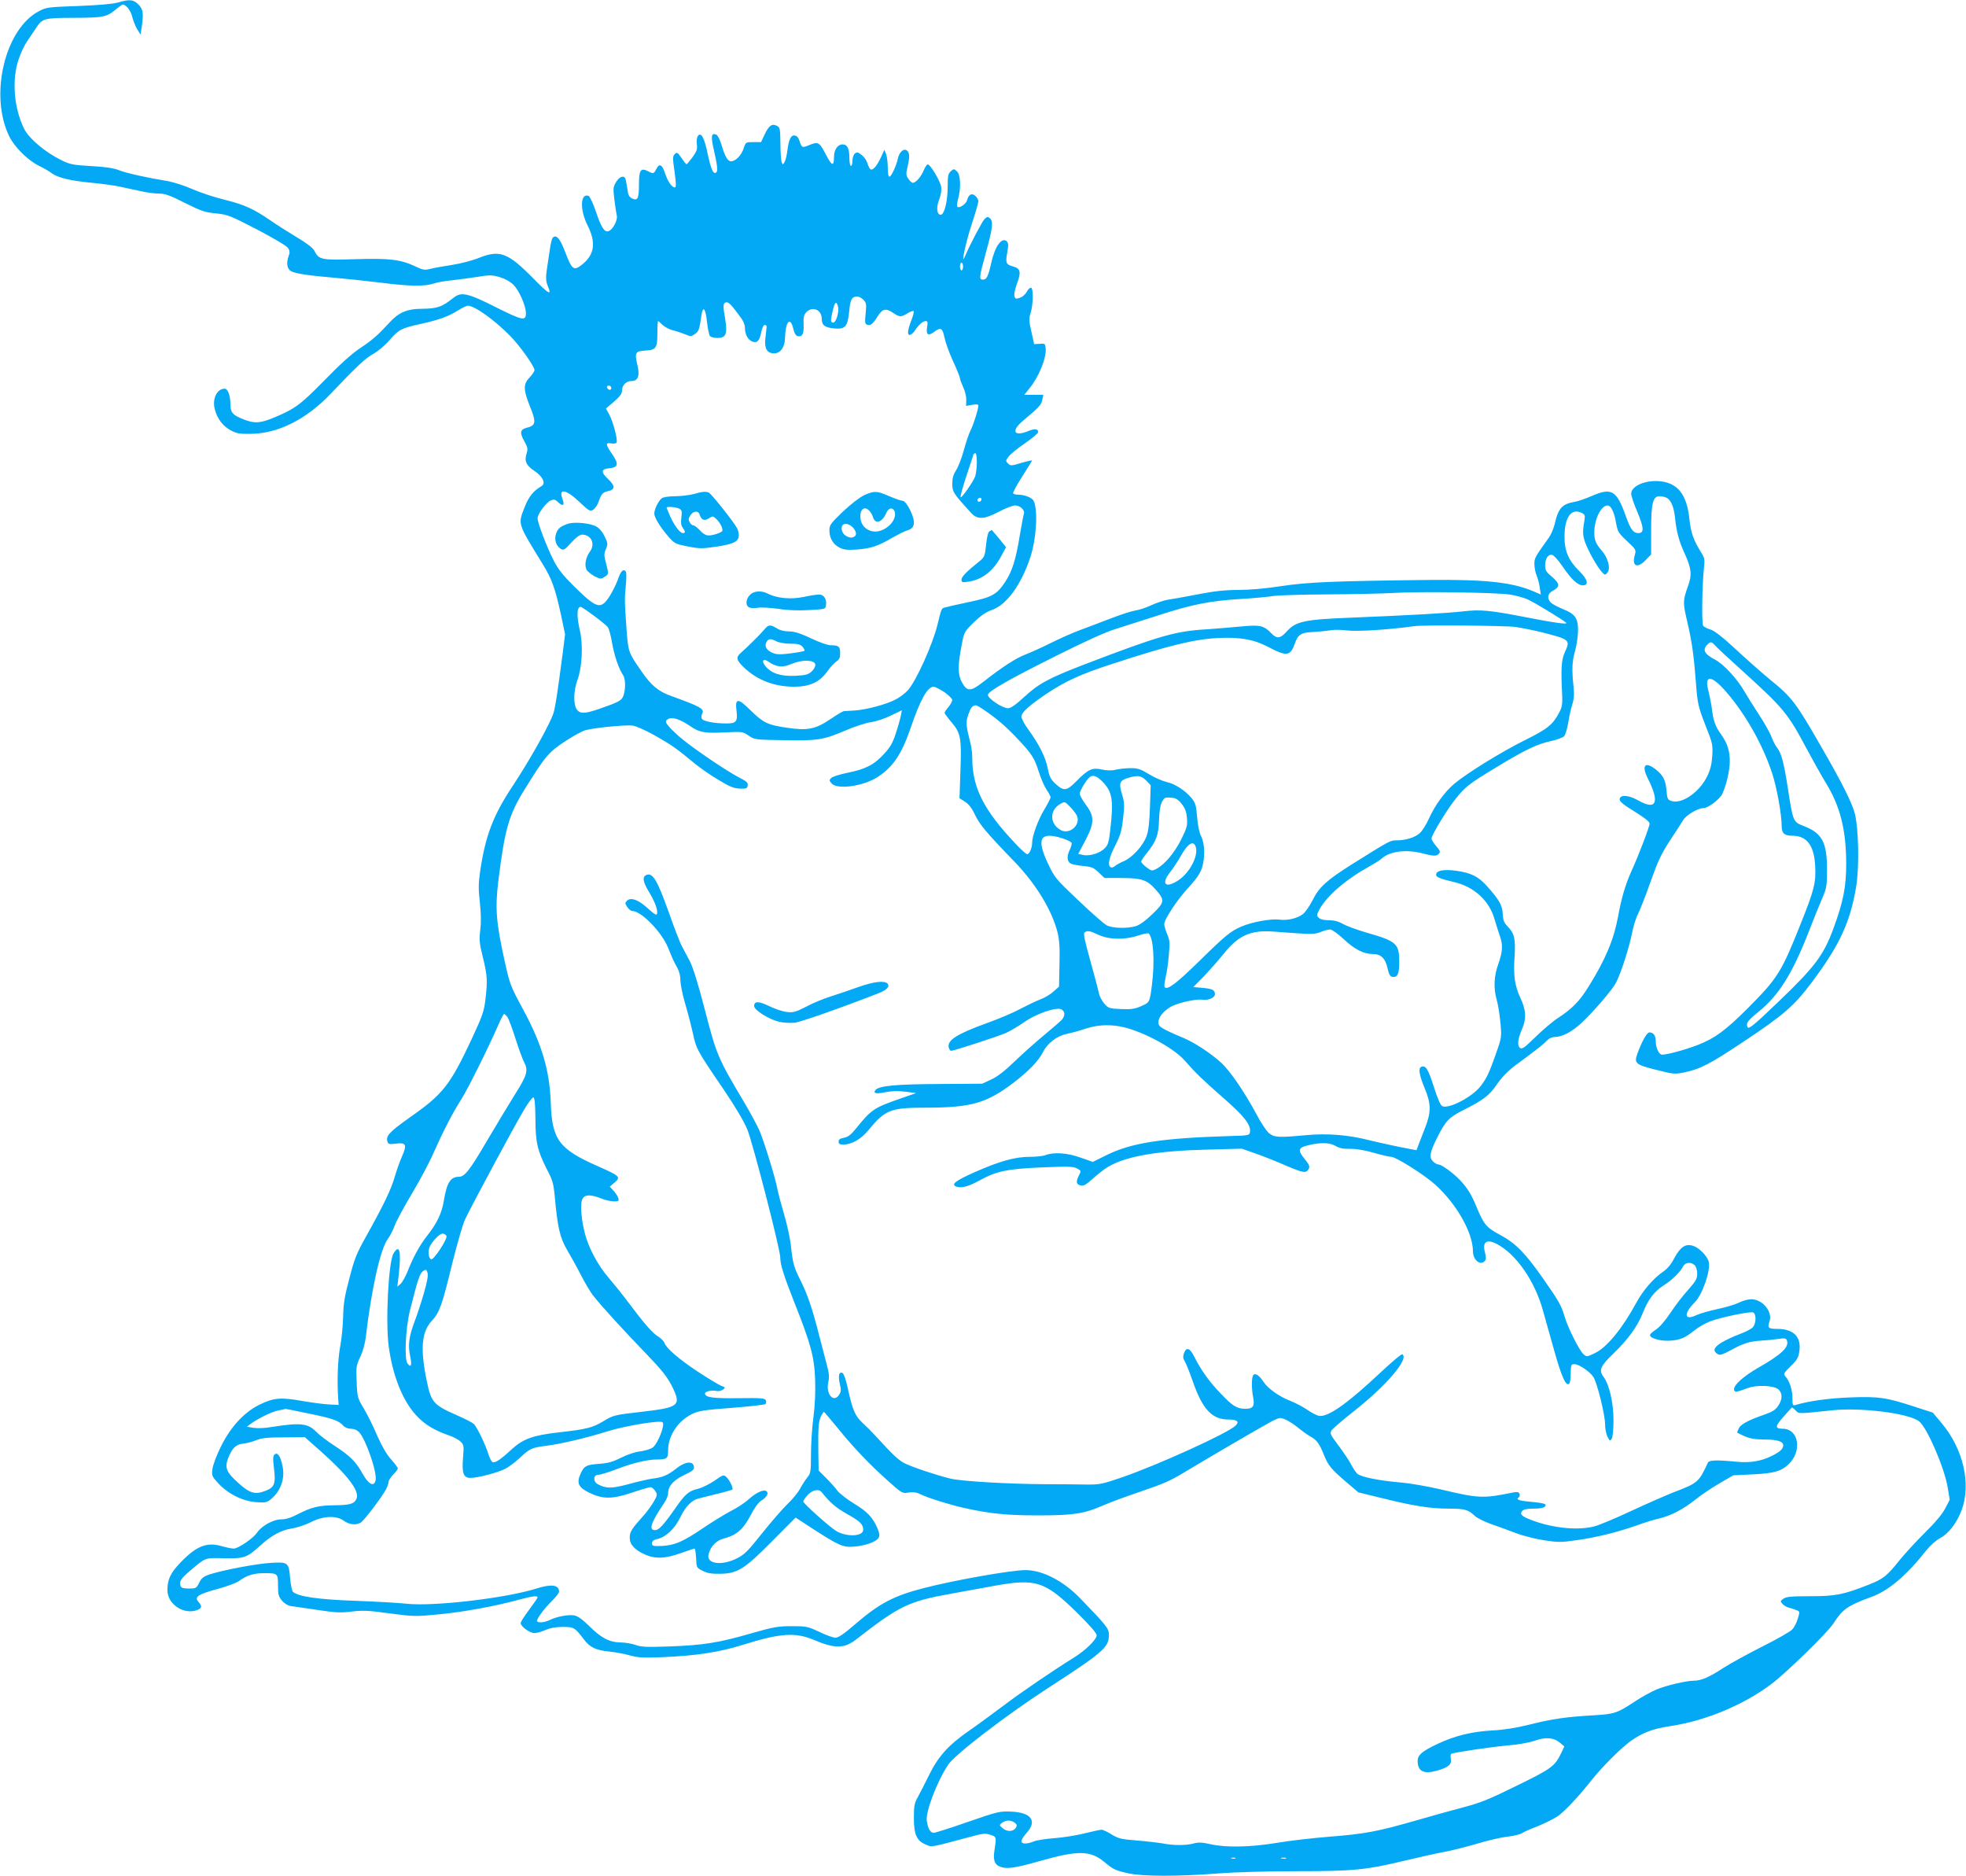 <?xml version="1.0" standalone="no"?>
<!DOCTYPE svg PUBLIC "-//W3C//DTD SVG 20010904//EN"
 "http://www.w3.org/TR/2001/REC-SVG-20010904/DTD/svg10.dtd">
<svg version="1.0" xmlns="http://www.w3.org/2000/svg"
 width="1280pt" height="1221pt" viewBox="0 0 1280 1221"
 preserveAspectRatio="xMidYMid meet">
<g transform="translate(0,1221) scale(0.1,-0.1)"
fill="#03a9f4" stroke="none">
<path d="M765 12193 c-32 -9 -126 -17 -255 -22 -194 -7 -208 -8 -255 -33 -223
-115 -326 -547 -195 -815 35 -72 124 -159 197 -194 26 -12 62 -33 79 -46 40
-30 124 -50 264 -63 63 -6 144 -17 180 -25 36 -8 97 -21 135 -29 39 -9 92 -16
119 -16 40 0 72 -11 170 -61 106 -53 131 -61 202 -68 77 -8 92 -14 268 -105
107 -56 193 -107 201 -120 12 -18 13 -30 5 -50 -17 -46 -12 -84 13 -100 24
-16 115 -30 307 -46 69 -6 195 -20 280 -30 184 -24 284 -25 342 -6 24 8 72 17
108 20 36 4 111 14 166 22 93 15 106 15 158 0 36 -11 68 -29 90 -51 35 -35 77
-129 80 -179 2 -58 -19 -54 -195 34 -184 93 -226 102 -276 62 -76 -61 -107
-71 -209 -72 -90 0 -146 -23 -202 -83 -85 -92 -116 -119 -197 -173 -52 -34
-132 -106 -230 -207 -158 -161 -193 -187 -326 -243 -93 -39 -129 -42 -200 -15
-75 29 -89 45 -89 102 0 55 -17 99 -37 99 -51 0 -83 -67 -64 -136 16 -60 51
-106 101 -134 39 -21 57 -25 130 -24 180 1 365 94 525 263 163 172 223 229
276 258 32 18 78 57 104 88 60 69 78 79 202 106 118 26 183 49 246 89 26 16
54 30 63 30 44 0 174 -93 276 -197 63 -64 158 -198 158 -222 0 -8 -15 -30 -32
-48 -42 -43 -41 -80 1 -185 44 -108 41 -128 -22 -143 -41 -11 -44 -32 -14 -86
23 -41 25 -51 15 -83 -15 -48 -2 -76 54 -113 52 -35 73 -80 44 -97 -52 -30
-83 -68 -109 -134 -46 -117 -50 -103 117 -375 58 -94 80 -154 117 -323 l28
-132 -14 -113 c-38 -290 -49 -357 -61 -399 -20 -67 -153 -305 -261 -468 -132
-198 -182 -329 -217 -563 -11 -78 -12 -114 -2 -202 8 -72 9 -131 3 -180 -8
-64 -6 -87 17 -179 29 -117 31 -154 16 -278 -9 -74 -21 -107 -87 -249 -145
-309 -188 -363 -411 -519 -131 -93 -153 -118 -138 -157 4 -13 16 -14 56 -9 64
8 71 -7 37 -84 -14 -31 -35 -91 -47 -132 -24 -83 -70 -179 -182 -380 -67 -119
-80 -152 -113 -280 -31 -115 -39 -166 -41 -250 -1 -58 -10 -148 -20 -200 -15
-85 -20 -215 -12 -335 l3 -40 -60 3 c-33 1 -113 12 -178 23 -140 25 -184 21
-277 -24 -100 -49 -187 -143 -251 -271 -29 -59 -53 -122 -56 -149 -5 -43 -3
-48 41 -95 64 -68 160 -115 247 -120 59 -4 68 -2 97 23 61 52 89 134 71 214
-13 63 -32 90 -51 74 -11 -10 -12 -27 -4 -92 12 -101 3 -123 -58 -146 -65 -25
-100 -15 -172 50 -79 70 -92 100 -70 160 27 69 50 92 98 98 24 2 63 13 88 23
35 14 75 18 180 18 l135 1 105 -93 c178 -159 253 -259 231 -308 -15 -33 -41
-41 -144 -42 -104 -1 -150 -13 -238 -58 -46 -24 -79 -34 -110 -34 -50 0 -127
-43 -156 -87 -23 -35 -122 -103 -151 -103 -13 0 -49 7 -79 16 -97 28 -165 1
-270 -109 -63 -66 -83 -108 -83 -178 0 -91 107 -162 194 -129 30 11 33 26 9
52 -30 33 -5 50 119 84 68 18 129 41 149 56 46 34 92 48 160 48 87 0 89 -2 89
-80 0 -59 4 -73 26 -99 15 -18 38 -32 57 -35 18 -3 95 -14 172 -25 118 -18
153 -20 225 -11 72 9 111 7 248 -12 161 -21 167 -21 330 -5 161 16 365 54 521
97 79 21 111 25 111 12 0 -4 -25 -40 -55 -80 -30 -40 -55 -79 -55 -87 0 -22
59 -65 90 -65 15 0 47 9 71 20 30 13 66 20 112 20 74 0 79 -3 140 -83 37 -50
79 -69 162 -77 39 -4 99 -15 135 -25 54 -15 89 -17 210 -12 227 10 372 32 528
81 243 76 341 83 465 30 132 -56 194 -55 269 3 284 221 343 249 613 298 77 14
203 37 280 51 278 51 336 33 543 -169 90 -89 132 -137 132 -152 0 -27 -76
-101 -152 -147 -126 -78 -331 -217 -457 -312 -75 -56 -174 -129 -221 -161
-134 -93 -201 -167 -260 -287 -28 -57 -62 -123 -75 -147 -22 -38 -25 -57 -25
-135 0 -107 18 -148 78 -173 41 -17 21 -21 290 51 81 22 98 24 130 13 40 -13
40 -14 27 -99 -10 -61 -1 -92 30 -106 44 -20 96 -14 261 33 252 72 332 71 424
-5 59 -49 72 -55 157 -74 92 -20 319 -21 578 -1 110 9 326 15 515 15 372 0
454 8 707 69 92 22 209 48 258 57 50 9 146 34 215 54 69 21 157 41 195 45 39
4 79 14 91 21 11 8 59 29 106 47 46 19 105 48 130 65 44 31 130 121 218 232
71 90 201 219 262 261 77 53 142 77 256 94 225 34 472 136 653 272 97 72 370
338 406 396 60 93 91 115 246 172 112 40 230 140 359 304 24 30 64 66 91 80
55 30 107 98 138 180 64 171 12 399 -130 568 l-57 68 -114 37 c-189 62 -239
69 -423 62 -139 -5 -275 -24 -359 -50 -16 -5 -18 2 -18 46 0 52 -19 112 -46
141 -14 16 -11 21 34 66 42 40 51 56 57 97 14 94 -37 146 -144 146 -57 0 -65
7 -51 46 24 63 -43 147 -118 147 -21 0 -57 -10 -80 -22 -24 -12 -87 -31 -140
-42 -53 -11 -114 -29 -136 -39 -81 -39 -87 8 -11 84 49 49 104 209 90 263 -8
35 -62 91 -100 103 -50 17 -84 -5 -124 -79 -21 -41 -46 -71 -75 -90 -61 -42
-131 -123 -172 -200 -93 -171 -194 -294 -273 -330 -50 -24 -51 -24 -72 -5 -28
25 -102 174 -123 246 -20 70 -38 101 -141 248 -114 163 -178 228 -275 280 -92
49 -109 69 -155 180 -35 85 -60 126 -109 178 -42 45 -120 102 -140 102 -9 0
-25 9 -37 21 -26 26 -20 57 28 154 54 108 76 131 166 177 134 67 174 97 223
170 32 46 70 86 122 125 43 31 100 74 127 95 28 20 61 49 75 63 15 16 34 25
54 25 48 1 111 34 173 92 83 78 202 217 225 263 32 62 86 230 103 319 9 45 26
101 39 126 13 25 50 119 82 210 48 135 70 182 124 265 37 55 76 116 88 136 21
35 97 79 134 79 29 0 105 58 121 92 26 55 48 148 49 209 1 69 -15 121 -57 179
-37 51 -51 91 -60 170 -4 30 -14 81 -22 113 -29 108 20 104 117 -8 126 -146
238 -344 299 -532 30 -92 61 -265 61 -341 0 -46 18 -62 70 -62 93 0 141 -62
148 -196 6 -109 -6 -157 -95 -379 -125 -314 -149 -352 -342 -546 -147 -147
-216 -197 -325 -240 -90 -35 -223 -70 -240 -63 -19 7 -36 49 -36 87 0 36 -15
57 -41 57 -17 0 -50 -59 -80 -143 -20 -58 -9 -68 125 -101 110 -28 120 -29
179 -17 106 22 166 52 392 203 259 172 326 231 439 381 183 244 253 395 291
627 21 124 16 378 -9 475 -19 71 -81 196 -219 435 -163 284 -191 322 -331 435
-50 41 -149 128 -221 195 -88 82 -142 124 -168 132 -20 6 -42 17 -48 24 -11
13 -7 278 6 389 5 42 2 56 -20 90 -50 81 -66 126 -76 218 -17 161 -78 236
-198 245 -93 7 -181 -33 -181 -82 0 -13 18 -67 41 -120 43 -104 44 -136 5
-136 -32 0 -50 24 -80 108 -61 172 -93 190 -224 133 -37 -16 -85 -33 -107 -37
-86 -15 -109 -40 -134 -149 -7 -27 -23 -66 -37 -85 -92 -128 -94 -133 -94
-171 0 -22 6 -55 14 -74 8 -19 18 -55 21 -80 l7 -45 -48 21 c-140 59 -311 78
-684 74 -614 -7 -784 -14 -957 -40 -102 -16 -207 -25 -279 -25 -85 0 -154 -7
-267 -29 -83 -16 -171 -32 -195 -35 -23 -4 -71 -19 -105 -35 -34 -16 -82 -32
-106 -35 -24 -4 -93 -26 -155 -50 -61 -23 -151 -58 -201 -76 -49 -18 -137 -57
-195 -86 -58 -29 -131 -62 -163 -74 -61 -23 -154 -83 -272 -176 -86 -67 -108
-68 -143 -4 -27 51 -27 109 1 251 14 74 16 78 77 138 45 43 79 67 114 79 99
33 194 163 255 347 39 120 50 311 20 366 -10 20 -60 39 -100 39 -15 0 -30 4
-33 9 -3 4 24 54 59 109 36 56 65 103 65 105 0 2 -32 -5 -70 -16 -66 -20 -71
-20 -87 -4 -16 16 -16 18 3 44 11 16 58 54 105 86 46 32 85 64 87 72 5 23 -20
27 -61 10 -96 -40 -117 -1 -36 67 103 86 119 103 125 136 l7 32 -62 0 -62 0
34 43 c61 74 111 199 105 259 -3 31 -5 33 -39 30 l-36 -2 -18 81 c-16 70 -17
86 -5 122 17 54 19 159 3 164 -6 2 -19 -9 -27 -25 -9 -17 -29 -35 -45 -40 -26
-9 -31 -8 -36 9 -4 12 3 46 15 79 30 80 25 102 -25 116 -46 12 -50 23 -36 96
7 40 6 56 -3 66 -32 32 -77 -28 -101 -134 -21 -93 -31 -114 -55 -114 -27 0
-26 12 20 180 44 158 48 201 24 220 -12 11 -18 10 -34 -6 -16 -16 -96 -168
-128 -244 -28 -66 4 86 44 209 24 73 44 141 44 151 0 9 -9 25 -20 35 -23 21
-44 9 -54 -29 -6 -24 -51 -54 -63 -42 -4 3 -2 27 5 51 20 73 16 159 -8 180
-19 17 -21 17 -40 0 -17 -15 -20 -31 -20 -100 0 -99 -23 -188 -48 -183 -24 4
-27 50 -6 103 11 29 15 58 11 81 -7 39 -70 144 -87 144 -5 0 -17 -17 -25 -37
-18 -43 -52 -83 -72 -83 -7 0 -20 12 -29 26 -15 22 -16 32 -6 75 16 67 15 94
-3 109 -20 17 -50 -9 -59 -51 -9 -45 -43 -119 -55 -119 -7 0 -11 24 -11 59 0
33 -5 72 -11 88 l-11 28 -23 -50 c-12 -27 -31 -58 -43 -68 -22 -20 -29 -15
-47 37 -5 16 -22 38 -37 49 -22 17 -30 18 -43 7 -8 -7 -15 -28 -15 -46 0 -19
-4 -34 -10 -34 -5 0 -10 23 -10 51 0 62 -13 89 -45 89 -31 0 -55 -35 -55 -80
0 -66 -14 -62 -54 16 -42 80 -49 84 -111 58 -42 -17 -45 -16 -60 29 -6 21 -17
33 -31 35 -25 4 -39 -27 -48 -101 -3 -26 -11 -58 -17 -70 -12 -21 -12 -21 -20
-2 -4 11 -8 66 -8 122 -1 92 -3 103 -21 113 -33 18 -53 4 -80 -52 l-25 -53
-50 0 c-49 0 -50 0 -63 -40 -14 -45 -53 -85 -82 -85 -23 0 -41 33 -64 112 -10
31 -24 59 -33 62 -33 13 -36 -11 -14 -106 23 -101 26 -134 12 -142 -17 -11
-32 23 -53 120 -22 108 -44 147 -64 119 -7 -9 -10 -32 -7 -54 4 -32 0 -45 -28
-84 -19 -25 -36 -46 -39 -46 -3 0 -18 18 -33 41 -26 37 -30 39 -44 25 -14 -14
-14 -26 -1 -116 10 -73 11 -101 2 -101 -20 0 -46 38 -64 92 -18 57 -37 67 -56
30 -17 -34 -20 -35 -54 -17 -48 25 -60 9 -60 -84 0 -92 -8 -110 -44 -93 -19 9
-26 21 -31 59 -4 26 -9 56 -12 66 -8 29 -40 19 -62 -18 -19 -32 -20 -42 -11
-113 5 -42 12 -89 16 -105 6 -30 -25 -91 -53 -101 -27 -11 -48 22 -83 126 -18
53 -40 100 -48 103 -54 20 -58 -90 -7 -191 58 -115 46 -194 -40 -260 -50 -38
-62 -28 -105 85 -34 89 -58 117 -81 94 -6 -6 -14 -40 -19 -76 -6 -37 -14 -97
-20 -133 -7 -53 -6 -74 5 -102 30 -70 12 -61 -97 50 -161 163 -215 183 -348
130 -41 -17 -122 -38 -180 -47 -58 -9 -122 -20 -142 -26 -32 -8 -46 -6 -92 16
-97 46 -168 55 -392 48 -224 -7 -238 -4 -268 56 -10 18 -50 49 -111 85 -53 32
-131 81 -174 111 -113 77 -165 101 -299 135 -67 16 -162 48 -212 70 -49 22
-120 44 -157 51 -141 23 -270 52 -318 71 -35 14 -89 22 -182 27 -120 7 -138
11 -195 39 -106 53 -208 139 -240 202 -68 135 -83 324 -35 459 14 40 38 91 54
113 15 23 40 58 54 80 46 70 51 71 253 72 195 1 210 4 279 62 16 13 32 24 37
24 21 0 52 -40 61 -80 6 -24 20 -60 32 -80 l22 -35 7 45 c14 93 10 120 -21
151 -33 33 -57 35 -136 12z m5505 -1718 c0 -14 -4 -25 -10 -25 -5 0 -10 11
-10 25 0 14 5 25 10 25 6 0 10 -11 10 -25z m-649 -216 c19 -19 21 -28 15 -89
-6 -58 -5 -68 10 -74 20 -8 37 5 65 50 33 54 54 60 100 30 47 -31 54 -32 98
-5 18 11 36 17 39 14 4 -3 -2 -27 -12 -53 -27 -71 -31 -102 -13 -102 8 0 22
12 32 26 25 39 53 64 71 64 14 0 15 -7 10 -39 -8 -50 7 -60 45 -32 44 33 55
27 68 -35 6 -31 31 -101 56 -155 25 -54 45 -104 45 -111 0 -7 10 -33 21 -58
12 -25 21 -62 20 -83 l-1 -39 40 7 c28 5 40 3 40 -5 0 -22 -32 -125 -51 -161
-10 -20 -30 -78 -44 -130 -14 -52 -37 -111 -51 -131 -17 -27 -24 -51 -24 -87
0 -53 7 -63 121 -188 42 -47 86 -45 184 7 42 22 89 40 104 40 33 0 66 -32 57
-55 -3 -9 -15 -73 -27 -143 -25 -154 -49 -230 -94 -299 -56 -84 -85 -100 -242
-133 -76 -16 -146 -32 -155 -35 -19 -7 -19 -8 -44 -110 -32 -130 -137 -364
-193 -428 -16 -18 -51 -45 -78 -59 -58 -32 -196 -69 -272 -73 -31 -2 -61 -4
-68 -4 -6 -1 -44 -23 -85 -51 -99 -67 -150 -77 -284 -57 -126 18 -154 32 -237
113 -82 82 -102 81 -92 -1 9 -72 -1 -85 -69 -84 -75 0 -147 14 -156 30 -5 7
-4 21 1 32 18 32 -6 46 -202 117 -84 30 -130 69 -193 161 -85 122 -86 125 -97
276 -13 185 -13 196 -4 289 5 59 4 84 -5 89 -17 11 -30 -7 -51 -67 -11 -29
-35 -76 -54 -105 -55 -82 -81 -74 -230 73 -66 65 -101 109 -128 161 -44 85
-107 249 -107 279 0 28 54 102 85 116 22 10 29 8 50 -12 31 -29 43 -19 27 22
-27 72 22 64 109 -18 66 -62 71 -65 92 -51 12 8 28 31 35 53 17 49 27 60 61
67 47 10 47 35 0 79 -48 45 -46 65 7 70 59 5 64 27 21 90 -45 65 -47 79 -8 72
16 -3 32 -1 35 5 10 15 -23 139 -48 184 l-21 38 53 45 c38 33 52 53 52 72 0
35 27 62 62 62 42 0 55 34 38 103 -19 82 -14 91 50 95 72 4 80 16 80 114 0 43
2 78 5 78 2 0 15 -11 28 -24 14 -14 44 -30 68 -36 24 -6 60 -18 80 -26 34 -15
39 -15 62 1 26 17 31 30 43 118 10 71 28 53 37 -39 5 -43 14 -85 19 -91 6 -7
28 -13 49 -13 55 0 66 26 51 119 -16 93 -15 109 6 113 16 3 33 -14 100 -106
12 -17 22 -43 22 -58 0 -42 17 -77 45 -90 34 -15 50 2 62 62 6 29 14 45 23 45
8 0 13 -7 11 -15 -1 -8 -5 -41 -8 -73 -7 -67 11 -97 58 -97 40 0 69 41 70 99
3 109 34 144 54 61 7 -30 17 -46 29 -48 30 -6 41 15 38 76 -2 47 1 61 18 80
39 41 100 16 100 -42 0 -44 20 -58 83 -64 71 -6 86 12 96 113 7 77 17 95 54
95 9 0 27 -10 38 -21z m-165 -45 c9 -34 -13 -104 -31 -104 -18 0 -19 13 -3 79
13 56 24 65 34 25z m-1476 -530 c0 -17 -22 -14 -28 4 -2 7 3 12 12 12 9 0 16
-7 16 -16z m2380 -483 c0 -32 -5 -73 -11 -92 -11 -32 -88 -143 -95 -136 -4 4
18 80 52 182 15 44 29 86 30 93 2 6 8 12 14 12 6 0 10 -25 10 -59z m4491 -231
c28 -15 46 -57 54 -125 10 -98 26 -156 62 -235 46 -101 50 -141 23 -215 -33
-93 -34 -106 -7 -222 31 -132 44 -219 57 -388 13 -164 14 -167 67 -305 43
-107 45 -119 41 -190 -4 -56 -12 -90 -33 -133 -52 -106 -167 -184 -235 -160
-22 7 -26 15 -30 69 -6 67 -23 100 -73 138 -68 52 -91 23 -48 -62 79 -157 55
-210 -65 -141 -62 35 -119 38 -119 5 0 -14 29 -37 98 -79 65 -40 97 -66 97
-78 0 -20 -71 -206 -119 -311 -38 -84 -65 -176 -86 -293 -28 -151 -82 -280
-191 -455 -58 -95 -110 -148 -200 -206 -33 -21 -98 -76 -146 -123 -75 -73 -89
-83 -103 -71 -18 15 -13 60 17 128 27 64 23 119 -13 196 -37 79 -47 148 -38
271 7 112 -1 148 -42 191 -27 28 -33 42 -35 84 -2 56 -24 95 -103 182 -56 63
-103 86 -199 100 -82 11 -132 2 -132 -26 0 -16 26 -26 123 -49 126 -31 223
-120 257 -239 12 -40 28 -91 36 -113 20 -58 17 -100 -11 -180 -29 -81 -32
-155 -10 -235 9 -30 19 -97 24 -148 8 -93 8 -95 -30 -203 -45 -127 -61 -160
-101 -211 -55 -70 -208 -149 -248 -128 -12 6 -30 49 -54 123 -37 117 -53 144
-82 133 -21 -8 -15 -52 21 -138 44 -105 44 -157 0 -268 -20 -52 -41 -104 -45
-116 l-8 -21 -114 22 c-62 13 -149 32 -193 43 -135 35 -273 46 -412 33 -183
-17 -206 -15 -242 14 -16 14 -53 69 -81 123 -78 145 -173 284 -231 336 -71 64
-177 133 -251 163 -84 34 -141 63 -150 77 -22 33 17 93 83 127 48 24 156 47
195 42 41 -6 84 12 84 36 0 27 -16 35 -83 41 l-58 5 69 70 c37 39 94 103 126
143 97 123 179 160 329 148 251 -19 265 -19 307 -2 22 9 49 16 60 16 11 0 50
-27 86 -61 75 -70 131 -98 192 -99 54 0 82 -28 97 -97 7 -33 16 -49 28 -51 36
-7 47 16 47 98 0 118 -18 134 -215 190 -61 18 -129 43 -152 56 -29 17 -57 24
-92 24 -32 0 -55 6 -65 16 -15 14 -14 19 6 57 48 87 171 193 323 277 33 18 69
41 80 51 55 49 160 62 268 34 72 -19 91 -19 106 -1 10 11 6 21 -19 49 -16 19
-30 41 -30 49 0 22 105 195 160 262 64 78 84 94 266 204 187 113 258 147 350
168 40 8 79 23 88 32 8 10 20 49 26 87 6 39 18 92 26 118 12 36 14 66 9 115
-12 115 -10 165 9 232 11 36 19 95 20 132 1 84 -17 110 -97 143 -32 13 -67 31
-78 41 -29 26 -24 61 10 78 49 26 48 46 -3 90 -39 33 -46 43 -46 75 0 45 19
75 46 69 10 -2 40 -35 66 -73 57 -85 100 -125 133 -125 42 0 32 39 -24 94 -69
68 -96 131 -95 226 1 127 46 186 115 150 19 -11 20 -17 14 -53 -15 -79 -10
-111 27 -187 38 -80 92 -160 108 -160 5 0 14 9 20 20 15 28 -4 92 -39 133 -41
47 -51 70 -51 121 0 86 44 176 86 176 22 0 44 -43 55 -111 11 -60 15 -67 72
-121 59 -55 60 -58 51 -90 -22 -74 16 -92 72 -32 l34 35 0 155 c0 179 11 224
55 224 15 0 35 -5 46 -10z m-4461 -8 c0 -13 -12 -22 -22 -16 -10 6 -1 24 13
24 5 0 9 -4 9 -8z m3440 -622 c41 -6 98 -22 125 -36 53 -26 228 -133 242 -148
11 -12 -73 -1 -277 39 -220 43 -284 48 -390 36 -101 -12 -353 -26 -722 -41
-316 -12 -371 -24 -430 -90 -43 -48 -65 -50 -102 -11 -48 50 -73 55 -199 43
-62 -6 -159 -14 -217 -18 -208 -12 -308 -41 -800 -229 -231 -89 -297 -124
-392 -212 -58 -53 -87 -73 -106 -73 -36 0 -134 66 -130 88 5 24 134 98 448
255 172 86 321 154 375 170 50 16 173 55 275 88 231 75 342 97 545 110 88 5
183 14 210 19 28 5 187 10 355 11 168 1 359 5 425 9 165 11 673 4 765 -10z
m-5963 -138 c43 -32 84 -65 90 -74 7 -8 20 -54 28 -103 15 -84 43 -167 72
-210 16 -24 17 -91 2 -133 -11 -32 -29 -42 -163 -88 -90 -31 -121 -31 -142 0
-22 35 -20 120 6 191 30 83 37 227 16 318 -23 98 -21 157 5 157 4 0 43 -26 86
-58z m5999 -73 c43 -6 121 -22 174 -35 182 -47 185 -49 148 -130 -23 -50 -26
-109 -17 -284 2 -52 -1 -73 -19 -107 -42 -80 -75 -107 -224 -181 -155 -77
-376 -214 -459 -283 -63 -53 -127 -141 -167 -230 -16 -36 -42 -77 -57 -91 -31
-29 -92 -48 -153 -48 -41 0 -44 -2 -287 -154 -167 -105 -216 -149 -260 -237
-19 -37 -46 -76 -61 -88 -37 -29 -100 -44 -155 -37 -54 7 -176 -15 -244 -44
-73 -31 -105 -57 -279 -228 -150 -146 -204 -187 -223 -168 -4 4 -1 32 6 64 8
31 17 98 21 147 7 78 6 96 -11 134 -10 24 -19 54 -19 66 0 32 91 168 165 246
41 44 68 83 79 115 23 67 21 164 -4 211 -12 25 -22 69 -26 125 -6 76 -11 91
-36 123 -42 50 -108 93 -163 105 -26 6 -77 28 -113 50 -56 34 -74 40 -121 40
-31 0 -74 -5 -96 -10 -27 -7 -57 -6 -91 1 -63 14 -88 3 -166 -76 -65 -66 -83
-67 -141 -12 -27 26 -36 45 -46 97 -14 72 -56 155 -125 250 -25 34 -46 73 -46
85 0 28 48 71 165 150 122 81 221 127 425 193 373 122 535 161 690 169 141 7
234 -9 325 -57 123 -65 146 -62 176 23 20 57 40 70 117 73 37 2 87 7 112 11
25 5 76 4 114 -1 61 -8 278 6 431 28 58 9 594 4 661 -5z m1300 -120 c10 -12
93 -89 184 -171 262 -238 291 -273 410 -497 43 -80 99 -180 124 -221 97 -156
136 -311 136 -535 0 -146 -19 -244 -81 -413 -65 -179 -122 -255 -365 -487
-150 -144 -188 -175 -195 -162 -14 25 -2 43 70 101 130 105 219 245 325 516
35 91 77 194 93 230 25 59 28 76 28 180 0 178 -32 237 -151 283 -70 27 -70 28
-104 247 -26 168 -42 227 -70 263 -11 14 -27 45 -36 69 -8 24 -45 90 -83 148
-38 58 -80 125 -94 150 -46 81 -138 180 -192 207 -68 35 -83 64 -49 97 20 21
27 20 50 -5z m-5018 -304 c28 -20 52 -43 52 -51 0 -9 -11 -29 -25 -46 -14 -16
-25 -33 -25 -38 0 -5 20 -32 44 -60 61 -71 67 -103 59 -317 l-6 -179 35 -22
c25 -16 45 -41 66 -86 31 -64 73 -115 258 -306 138 -143 243 -315 279 -458 12
-48 16 -99 13 -208 l-3 -146 -36 -32 c-19 -18 -58 -41 -85 -51 -27 -10 -85
-38 -129 -61 -44 -24 -142 -66 -218 -93 -197 -71 -262 -113 -250 -159 3 -12
10 -22 15 -22 19 0 303 93 357 116 29 13 82 45 118 70 77 55 211 101 243 84
25 -13 26 -41 3 -68 -10 -11 -61 -55 -113 -98 -52 -43 -139 -120 -192 -171
-66 -64 -115 -102 -155 -120 l-58 -27 -280 -2 c-281 -1 -393 -12 -415 -39 -18
-22 5 -27 67 -14 39 8 81 9 128 3 l70 -9 -95 -33 c-184 -64 -194 -71 -303
-205 -27 -33 -47 -48 -72 -53 -25 -4 -35 -11 -35 -25 0 -15 7 -19 33 -19 52 1
111 34 158 90 115 139 144 150 387 150 287 1 386 30 559 161 99 76 164 142
193 200 31 60 91 106 155 119 32 7 81 20 110 30 77 27 150 33 230 20 132 -21
351 -135 428 -223 76 -86 111 -120 250 -242 139 -121 183 -178 175 -225 -3
-20 -10 -22 -138 -25 -434 -13 -631 -44 -790 -121 l-95 -47 -80 28 c-85 31
-175 37 -228 16 -16 -6 -61 -11 -101 -11 -97 0 -194 -27 -356 -98 -133 -59
-163 -83 -120 -97 31 -10 78 3 145 40 113 62 179 76 403 86 174 7 208 7 233
-6 28 -15 29 -16 14 -45 -21 -41 -19 -59 10 -66 20 -5 35 3 81 45 31 28 75 62
98 76 119 69 317 104 646 112 l225 6 80 -28 c44 -15 131 -49 193 -76 125 -54
146 -58 162 -29 9 17 5 28 -25 65 -48 59 -44 75 25 91 81 19 140 17 177 -6 24
-14 49 -19 95 -18 41 0 95 -9 153 -26 49 -14 100 -26 113 -26 30 0 214 -116
284 -179 141 -126 247 -314 248 -436 0 -58 50 -96 78 -62 8 9 8 24 1 51 -20
71 8 93 74 60 125 -64 248 -238 302 -432 13 -48 47 -168 75 -267 48 -170 76
-232 97 -211 4 4 9 30 9 57 2 70 2 69 27 69 28 0 99 -49 121 -83 24 -36 76
-246 76 -305 0 -29 7 -67 16 -84 15 -29 17 -30 28 -12 6 11 11 62 11 119 0
113 -27 232 -65 283 -32 44 -22 68 66 153 95 92 154 174 189 261 36 91 75 142
138 182 56 36 107 87 126 124 14 26 52 29 75 6 9 -9 16 -32 16 -54 0 -34 -9
-49 -60 -107 -34 -37 -86 -105 -116 -151 -35 -52 -70 -92 -95 -108 -22 -14
-39 -30 -36 -37 7 -22 79 -39 140 -33 62 6 90 19 154 70 23 19 67 43 97 55 72
27 260 66 280 58 20 -8 21 -65 1 -93 -7 -12 -48 -33 -89 -48 -41 -15 -95 -41
-121 -57 -48 -31 -55 -52 -22 -73 14 -9 31 -4 85 25 86 47 124 58 203 63 35 2
85 7 110 11 38 6 47 4 53 -10 16 -43 -34 -91 -187 -178 -95 -55 -157 -110
-157 -139 0 -23 12 -22 90 7 60 22 170 17 199 -9 27 -25 27 -65 -2 -107 -17
-26 -38 -39 -87 -56 -105 -36 -157 -64 -169 -90 -6 -13 -11 -25 -11 -27 0 -2
22 -13 49 -25 36 -15 70 -21 125 -21 87 0 126 -12 126 -38 0 -23 -22 -43 -75
-69 -68 -34 -140 -46 -224 -38 -136 13 -183 11 -191 -5 -61 -130 -63 -132
-230 -196 -52 -21 -175 -75 -274 -121 -98 -46 -204 -90 -234 -98 -105 -28
-265 -13 -401 37 -72 26 -89 41 -71 62 9 11 31 16 75 16 41 0 66 5 74 14 14
17 -2 22 -106 32 -68 6 -86 15 -63 29 5 3 6 13 3 21 -4 12 -14 14 -37 10 -202
-41 -227 -40 -479 20 -82 19 -197 39 -255 44 -143 12 -261 36 -285 57 -10 10
-28 36 -39 58 -11 22 -44 72 -72 110 -69 93 -68 92 -57 114 6 10 68 64 138
119 216 169 370 348 323 377 -5 3 -70 -51 -144 -121 -221 -207 -346 -294 -403
-279 -13 3 -47 21 -74 40 -27 18 -76 44 -109 57 -71 27 -147 81 -175 125 -27
42 -55 59 -66 41 -11 -16 -11 -90 0 -144 11 -57 -1 -74 -50 -74 -56 0 -85 18
-164 102 -74 77 -125 149 -169 236 -29 58 -51 66 -67 25 -8 -22 -7 -34 5 -55
9 -14 32 -73 52 -130 63 -181 125 -248 232 -248 58 0 73 -14 46 -40 -50 -49
-508 -257 -741 -337 -129 -44 -144 -47 -233 -46 -52 1 -168 2 -257 2 -245 1
-550 19 -623 36 -91 22 -247 74 -300 100 -41 21 -77 55 -191 180 -20 22 -57
59 -82 82 -51 48 -65 82 -97 225 -13 61 -27 98 -36 102 -22 8 -28 -20 -16 -73
9 -37 8 -50 -4 -69 -37 -57 -89 4 -71 83 7 30 5 56 -7 100 -9 33 -32 123 -52
200 -44 173 -76 269 -122 360 -44 89 -50 110 -62 220 -5 50 -25 143 -44 207
-19 65 -40 143 -46 175 -14 72 -84 299 -115 373 -13 30 -58 114 -100 185 -172
289 -180 309 -255 599 -46 178 -79 282 -100 322 -17 33 -40 75 -50 94 -11 19
-50 120 -87 225 -73 204 -102 253 -141 241 -32 -10 -28 -44 13 -111 39 -65 58
-116 53 -142 -2 -14 -15 -6 -60 34 -62 57 -111 74 -136 50 -14 -14 -13 -18 2
-41 9 -14 24 -26 33 -26 58 0 192 -137 233 -240 30 -74 37 -89 60 -130 12 -21
20 -53 20 -81 0 -25 13 -91 29 -145 16 -54 39 -142 51 -195 23 -108 27 -115
203 -373 77 -114 129 -202 153 -259 36 -90 214 -779 214 -832 0 -46 22 -116
93 -296 106 -267 129 -352 134 -499 3 -83 -1 -166 -11 -245 -9 -65 -16 -174
-16 -241 0 -115 -2 -124 -24 -151 -13 -16 -34 -49 -47 -73 -13 -25 -50 -70
-82 -100 -31 -30 -106 -116 -165 -190 -91 -115 -115 -139 -163 -163 -100 -51
-201 -37 -186 25 14 54 50 91 101 104 81 21 125 59 172 149 25 49 53 87 70 97
34 21 50 46 36 60 -16 16 -63 -3 -114 -48 -27 -25 -80 -60 -119 -79 -38 -20
-120 -70 -182 -112 -131 -89 -185 -112 -270 -116 -56 -2 -62 0 -62 18 0 14 10
22 37 28 55 13 113 69 148 142 32 68 75 111 118 121 108 26 216 54 220 58 8 8
-18 63 -39 82 -18 16 -21 15 -77 -24 -32 -22 -81 -46 -108 -53 -59 -14 -82
-33 -142 -119 -84 -120 -112 -150 -138 -150 -43 0 -25 51 61 178 14 20 25 48
25 62 0 47 35 86 105 119 56 27 66 35 63 54 -5 39 -56 35 -114 -11 -57 -45
-90 -59 -159 -67 -27 -4 -97 -20 -155 -36 -108 -29 -143 -29 -198 0 -32 17
-30 61 2 61 13 0 66 16 118 36 104 40 202 64 265 64 66 0 73 6 73 61 0 93 64
190 154 234 45 22 76 27 261 41 116 9 214 20 219 25 5 4 6 15 2 24 -5 14 -28
16 -178 14 -169 -2 -218 5 -218 31 0 13 45 23 73 16 14 -3 32 1 43 8 18 14 18
15 -11 26 -16 6 -87 49 -157 95 -123 82 -202 151 -213 186 -4 10 -22 28 -41
40 -37 23 -87 80 -192 220 -34 46 -92 118 -127 159 -72 82 -135 201 -158 295
-21 82 -29 174 -19 210 11 39 49 44 121 16 28 -12 68 -21 87 -21 32 0 35 2 29
23 -4 12 -18 33 -31 47 l-24 26 32 27 c41 36 35 42 -112 107 -250 110 -296
172 -304 409 -7 213 -58 384 -179 608 -83 154 -87 162 -122 320 -55 250 -62
340 -41 514 42 341 68 434 172 601 134 216 154 240 262 312 53 35 115 69 137
74 65 16 262 35 304 29 23 -3 88 -32 151 -68 107 -61 135 -81 257 -182 32 -26
99 -73 150 -103 74 -45 101 -56 140 -57 42 -2 48 1 51 20 3 18 -7 27 -50 49
-89 45 -329 209 -401 274 -84 77 -95 95 -67 110 27 15 79 -2 143 -46 61 -42
94 -48 231 -41 108 5 112 5 150 -21 39 -27 42 -27 230 -30 221 -4 255 1 405
65 58 25 132 49 165 53 33 5 88 23 128 43 l70 34 -7 -36 c-4 -20 -18 -71 -33
-115 -20 -63 -36 -90 -78 -135 -64 -70 -118 -97 -235 -121 -50 -10 -98 -25
-107 -34 -14 -14 -14 -17 3 -36 37 -41 205 -18 297 41 102 66 157 147 217 321
63 185 110 268 149 268 10 0 41 -16 70 -35z m260 -117 c80 -54 145 -110 218
-188 94 -100 109 -124 138 -216 14 -44 37 -96 51 -116 14 -20 25 -42 25 -48 0
-6 -18 -41 -40 -78 -41 -67 -80 -174 -80 -217 0 -34 -18 -75 -32 -75 -7 0 -41
30 -76 68 -209 221 -281 365 -282 557 0 28 -4 66 -9 85 -33 133 -34 146 -17
198 16 46 26 59 49 61 5 1 29 -13 55 -31z m768 -464 c66 -67 75 -118 53 -312
-9 -82 -14 -101 -36 -123 -30 -32 -99 -54 -142 -44 l-31 7 45 85 c61 115 62
159 5 234 -22 30 -40 62 -40 73 0 19 45 93 65 108 21 16 46 7 81 -28z m286 6
l30 -31 -5 -142 c-3 -98 -10 -157 -22 -189 -22 -62 -92 -139 -147 -163 -24
-10 -51 -25 -60 -33 -9 -8 -22 -11 -27 -7 -21 12 -11 61 29 140 34 66 43 97
52 177 10 86 9 104 -7 158 -22 73 -16 90 41 107 62 18 83 15 116 -17z m231
-152 c23 -29 31 -51 35 -93 4 -48 0 -63 -37 -138 -44 -88 -108 -164 -161 -192
-30 -16 -33 -15 -66 10 -19 14 -34 31 -34 37 0 6 15 29 34 52 63 77 80 122 82
218 2 56 8 97 19 118 15 28 20 31 57 28 33 -2 47 -10 71 -40z m-721 -25 c20
-21 39 -48 42 -59 18 -59 -52 -116 -106 -88 -75 39 -77 132 -3 172 28 16 27
16 67 -25z m-54 -200 c30 -10 56 -23 59 -29 2 -7 -3 -26 -11 -43 -22 -43 -20
-78 5 -92 12 -6 49 -13 83 -16 53 -5 66 -10 99 -42 l38 -36 112 0 c131 -1 164
-12 219 -73 64 -71 62 -85 -20 -163 -46 -44 -84 -71 -109 -78 -57 -16 -149
-13 -186 5 -18 9 -101 82 -186 163 -148 140 -155 149 -197 238 -79 166 -53
212 94 166z m868 -59 c15 -60 -41 -165 -114 -214 -83 -55 -115 -25 -55 51 19
24 51 72 70 106 47 85 86 107 99 57z m-634 -569 c69 -32 172 -34 260 -4 33 11
64 17 68 12 30 -34 39 -177 20 -333 -15 -116 -14 -115 -72 -140 -42 -18 -66
-21 -131 -18 -74 3 -81 5 -107 35 -16 18 -32 49 -36 70 -4 21 -29 116 -56 212
-38 137 -46 176 -36 182 20 13 32 11 90 -16z m-3847 -537 c8 -13 31 -75 51
-138 20 -63 45 -132 56 -153 29 -55 20 -86 -60 -212 -38 -61 -119 -195 -181
-300 -114 -195 -146 -235 -184 -235 -54 0 -78 -39 -97 -154 -13 -82 -45 -149
-110 -231 -48 -61 -89 -136 -129 -237 -13 -31 -32 -65 -43 -75 l-21 -18 9 75
c17 158 6 206 -34 141 -33 -54 -53 -449 -31 -606 26 -191 90 -351 178 -447 53
-58 116 -97 208 -129 31 -10 68 -29 81 -42 22 -21 23 -26 17 -102 -9 -105 2
-135 48 -135 47 0 177 34 228 60 23 12 65 44 93 70 66 62 78 67 172 79 100 13
257 50 402 95 108 34 335 72 355 59 20 -12 -29 -139 -63 -165 -14 -10 -50 -21
-80 -25 -32 -3 -84 -20 -125 -41 -54 -27 -86 -36 -140 -40 -88 -6 -102 -13
-126 -67 -26 -59 -13 -87 57 -121 87 -43 150 -43 278 0 59 20 114 36 122 36 7
0 21 -11 30 -25 15 -23 15 -27 -11 -72 -16 -26 -44 -65 -64 -87 -80 -89 -91
-107 -91 -145 0 -44 31 -79 100 -110 65 -29 132 -27 231 9 46 16 87 30 91 30
4 0 8 -28 10 -62 3 -62 3 -63 43 -83 29 -15 59 -20 111 -19 115 1 160 29 341
212 l153 154 107 -70 c175 -113 203 -126 276 -119 73 6 144 32 158 58 7 13 5
29 -6 56 -31 74 -67 113 -152 164 -46 28 -96 67 -111 86 -15 20 -48 57 -74 83
l-48 48 -2 118 c-2 159 1 204 18 237 8 15 16 27 18 27 2 0 41 -46 87 -102 107
-132 210 -240 328 -345 94 -84 95 -85 137 -78 32 4 53 1 81 -13 44 -22 179
-64 273 -86 174 -39 285 -50 490 -50 229 0 300 11 422 65 39 17 143 56 232 86
181 62 203 72 336 153 103 62 421 248 511 298 31 18 64 32 73 32 25 0 75 -28
126 -70 25 -20 59 -44 76 -53 36 -19 56 -47 84 -118 27 -68 49 -94 144 -175
l80 -68 155 -38 c206 -51 315 -68 434 -68 103 0 125 -6 169 -47 14 -14 61 -37
105 -53 43 -15 116 -41 162 -59 47 -18 130 -39 185 -47 91 -14 112 -14 213 1
130 18 264 52 390 96 48 18 114 38 146 45 76 18 158 61 234 122 34 28 104 75
155 105 l93 54 127 6 c138 7 184 20 232 65 91 86 68 231 -37 232 -52 1 -51 15
3 76 29 33 54 61 56 62 1 2 12 -6 24 -18 24 -24 7 -24 238 0 188 20 500 -19
567 -72 52 -41 165 -303 186 -431 l13 -79 -29 -56 c-19 -37 -66 -93 -131 -157
-56 -55 -128 -134 -162 -175 -88 -110 -109 -127 -208 -166 -163 -64 -213 -74
-379 -74 -122 0 -155 -3 -173 -16 -22 -15 -22 -17 -7 -34 9 -10 27 -21 40 -24
13 -3 35 -10 49 -16 25 -9 25 -10 11 -56 -7 -25 -24 -58 -37 -71 -13 -14 -99
-63 -193 -110 -93 -47 -208 -110 -255 -140 -91 -60 -145 -83 -192 -83 -49 0
-180 -31 -243 -57 -33 -14 -97 -49 -142 -79 -112 -74 -131 -81 -263 -89 -180
-10 -272 -23 -419 -60 -93 -23 -171 -35 -246 -39 -131 -7 -239 -33 -355 -87
-101 -48 -130 -72 -130 -111 0 -69 40 -88 128 -63 73 21 95 41 88 77 -3 15 -2
29 3 32 14 9 274 47 381 56 60 5 130 18 164 30 70 25 123 20 164 -15 l27 -23
-21 -44 c-41 -85 -63 -101 -288 -211 -181 -89 -234 -111 -352 -142 -76 -20
-216 -59 -309 -86 -248 -71 -327 -86 -555 -104 -113 -9 -270 -27 -350 -41
-171 -28 -329 -31 -430 -8 -53 12 -77 13 -107 5 -49 -14 -135 -14 -204 0 -30
5 -105 14 -168 19 -101 8 -119 12 -163 39 -27 17 -57 31 -66 31 -10 0 -60 -11
-112 -24 -52 -13 -140 -27 -195 -31 -55 -4 -115 -13 -134 -21 -46 -19 -81 -18
-81 2 0 9 16 34 36 56 68 76 27 131 -104 136 -73 3 -87 0 -280 -67 -112 -39
-212 -71 -222 -71 -23 0 -37 24 -46 77 -9 58 65 254 139 366 43 66 384 327
650 499 358 232 397 265 397 345 0 43 -13 59 -187 239 -110 114 -246 184 -357
184 -90 0 -465 -66 -661 -117 -198 -51 -290 -100 -447 -235 -74 -64 -109 -88
-129 -88 -15 0 -62 17 -105 38 -75 35 -84 37 -179 37 -89 0 -118 -5 -265 -47
-210 -61 -312 -77 -532 -85 -148 -5 -184 -4 -220 10 -24 8 -67 16 -97 16 -73
1 -127 29 -204 106 -45 44 -74 65 -98 70 -38 7 -116 -8 -160 -30 -29 -15 -71
-20 -82 -9 -9 9 44 82 97 134 25 24 46 51 46 60 0 44 -50 51 -147 20 -201 -63
-670 -118 -846 -99 -51 6 -200 14 -332 19 -240 8 -377 28 -408 59 -6 6 -14 45
-18 86 -8 104 -13 109 -124 102 -94 -5 -314 -47 -400 -75 -41 -14 -53 -24 -68
-54 -18 -36 -21 -38 -67 -38 -35 0 -50 4 -54 16 -11 28 2 49 56 95 110 93 98
89 227 86 133 -2 147 3 235 82 75 68 134 100 206 112 34 5 90 24 124 41 80 41
164 45 213 10 36 -26 78 -31 110 -14 22 12 138 165 167 219 9 18 16 39 16 48
0 9 14 30 30 47 17 16 30 34 30 40 0 5 -20 32 -44 59 -29 32 -60 86 -91 156
-25 60 -65 139 -87 176 -40 66 -42 73 -46 172 -4 97 -3 106 23 161 17 36 32
89 37 134 38 319 95 572 144 637 13 17 33 56 44 86 11 30 62 124 112 208 51
85 113 201 138 259 67 150 124 261 183 354 47 75 174 331 243 488 16 37 32 68
36 68 4 0 14 -10 23 -22z m181 -659 c0 -154 13 -209 76 -333 36 -68 42 -91 50
-175 18 -200 34 -268 79 -345 23 -39 64 -112 90 -163 26 -51 62 -112 80 -135
46 -60 200 -229 349 -383 99 -103 133 -146 164 -206 64 -129 51 -140 -199
-169 -176 -20 -182 -22 -245 -60 -73 -44 -110 -53 -296 -74 -165 -19 -229 -42
-304 -111 -71 -66 -106 -89 -123 -82 -7 3 -19 25 -26 48 -20 66 -76 182 -97
201 -10 9 -61 35 -112 57 -149 66 -165 83 -193 220 -44 210 -35 321 32 393 51
55 67 101 134 376 31 125 68 254 84 287 38 81 316 599 381 708 28 48 57 86 63
84 8 -3 12 -45 13 -138z m-579 -764 c7 -20 -83 -158 -100 -152 -14 4 -21 40
-13 71 8 33 65 96 87 96 11 0 22 -7 26 -15z m-147 -372 c-17 -59 -44 -142 -60
-183 -37 -98 -45 -155 -30 -225 13 -62 7 -81 -17 -50 -22 29 -12 233 16 345
51 202 64 241 85 256 19 13 22 12 29 -10 6 -17 -1 -57 -23 -133z m-755 -783
c159 -32 201 -47 229 -79 12 -13 31 -21 51 -21 20 0 39 -8 53 -22 45 -49 120
-267 107 -315 -10 -43 -45 -25 -83 42 -44 80 -80 116 -182 183 -47 30 -102 72
-122 93 -54 55 -102 60 -293 30 -38 -7 -89 -9 -114 -5 l-44 7 24 18 c45 34
138 80 181 88 24 5 44 9 46 10 1 1 68 -12 147 -29z m3344 -512 c54 -68 92
-101 166 -143 86 -48 105 -67 105 -103 0 -44 -111 -48 -178 -6 -47 30 -212
178 -212 190 0 7 13 26 29 43 30 33 72 41 90 19z m1257 -2152 c15 -12 17 -18
8 -33 -16 -26 -56 -28 -85 -4 -24 21 -24 21 -5 36 25 19 57 19 82 1z m1437
-233 c-7 -2 -19 -2 -25 0 -7 3 -2 5 12 5 14 0 19 -2 13 -5z m330 0 c-7 -2 -21
-2 -30 0 -10 3 -4 5 12 5 17 0 24 -2 18 -5z"/>
<path d="M4515 8994 c-27 -7 -81 -14 -120 -14 -39 0 -77 -6 -86 -13 -22 -17
-49 -71 -49 -100 0 -27 43 -95 98 -157 34 -38 44 -42 120 -57 76 -15 92 -15
188 -1 113 17 144 33 144 75 0 13 -5 34 -12 46 -22 42 -168 225 -184 231 -22
8 -41 6 -99 -10z m-93 -95 c18 -9 19 -17 14 -58 -4 -34 -2 -52 9 -66 18 -25
19 -35 1 -35 -19 0 -58 52 -85 114 -11 27 -21 50 -21 52 0 9 63 3 82 -7z m133
-38 c11 -36 31 -44 60 -25 24 16 27 16 46 -2 28 -25 49 -68 41 -81 -4 -6 -26
-16 -49 -22 -48 -13 -64 -8 -102 33 -14 14 -30 26 -37 26 -7 0 -18 9 -24 21
-9 16 -8 26 5 45 19 29 51 32 60 5z"/>
<path d="M5625 8986 c-29 -14 -86 -58 -138 -107 -80 -77 -87 -87 -87 -122 0
-51 26 -93 69 -113 27 -13 51 -15 110 -11 91 7 139 23 229 76 37 21 78 42 92
46 38 11 50 25 50 56 0 43 -50 139 -73 139 -10 0 -49 14 -87 30 -81 36 -99 36
-165 6z m37 -103 c9 -10 19 -28 22 -40 15 -48 61 -33 86 28 15 36 47 39 56 5
13 -55 -59 -126 -128 -126 -46 0 -86 32 -94 75 -12 65 22 99 58 58z m-121 -96
c27 -20 40 -52 27 -65 -16 -16 -39 -15 -66 4 -21 14 -30 53 -15 67 10 11 36 8
54 -6z"/>
<path d="M3699 8801 c-49 -16 -68 -31 -79 -66 -13 -39 1 -80 33 -99 16 -9 26
-3 66 42 30 33 56 52 70 52 61 0 89 -61 51 -112 -27 -36 -36 -88 -21 -117 7
-11 30 -30 52 -42 38 -19 42 -19 65 -4 28 18 28 18 9 91 -13 49 -13 60 0 90
13 32 13 39 -8 81 -13 29 -35 55 -55 66 -36 21 -141 32 -183 18z"/>
<path d="M6441 8751 c-8 -5 -16 -39 -21 -87 -7 -71 -11 -80 -39 -104 -89 -71
-121 -104 -121 -123 0 -17 5 -19 40 -14 92 12 167 69 218 166 l32 59 -45 56
c-26 31 -47 56 -48 56 -1 0 -8 -4 -16 -9z"/>
<path d="M4882 8337 c-29 -30 -29 -73 -1 -82 11 -4 36 -4 54 -1 19 4 78 0 132
-7 65 -10 133 -12 203 -8 105 6 105 6 108 33 5 40 -14 68 -46 68 -15 0 -61 -7
-102 -16 -81 -17 -174 -8 -231 22 -43 22 -92 18 -117 -9z"/>
<path d="M4977 8113 c-23 -28 -116 -120 -154 -153 -33 -28 -29 -48 20 -94 86
-83 199 -126 327 -126 101 0 165 29 215 98 19 28 47 57 60 66 20 13 25 25 25
55 0 43 -10 51 -63 51 -18 0 -75 20 -127 45 -71 33 -107 45 -142 45 -30 0 -60
7 -80 20 -43 26 -55 25 -81 -7z m79 -78 c17 -8 55 -15 90 -15 48 0 65 -4 79
-20 10 -11 15 -23 12 -26 -4 -4 -44 -11 -90 -17 -66 -8 -91 -8 -116 3 -40 16
-56 43 -41 70 13 24 28 25 66 5z m11 -161 c25 -5 50 -1 88 15 69 29 149 26
153 -4 2 -12 -8 -31 -23 -45 -23 -21 -38 -25 -106 -29 -96 -4 -155 15 -194 61
-32 38 -15 57 23 28 13 -11 40 -22 59 -26z"/>
<path d="M5585 5784 c-55 -20 -136 -47 -180 -61 -44 -14 -115 -43 -157 -66
-69 -35 -83 -39 -126 -34 -27 3 -78 20 -114 38 -68 33 -98 34 -98 0 0 -26 96
-86 162 -102 28 -6 73 -9 102 -6 41 5 297 95 546 192 55 22 74 43 59 62 -19
22 -90 14 -194 -23z"/>
</g>
</svg>
